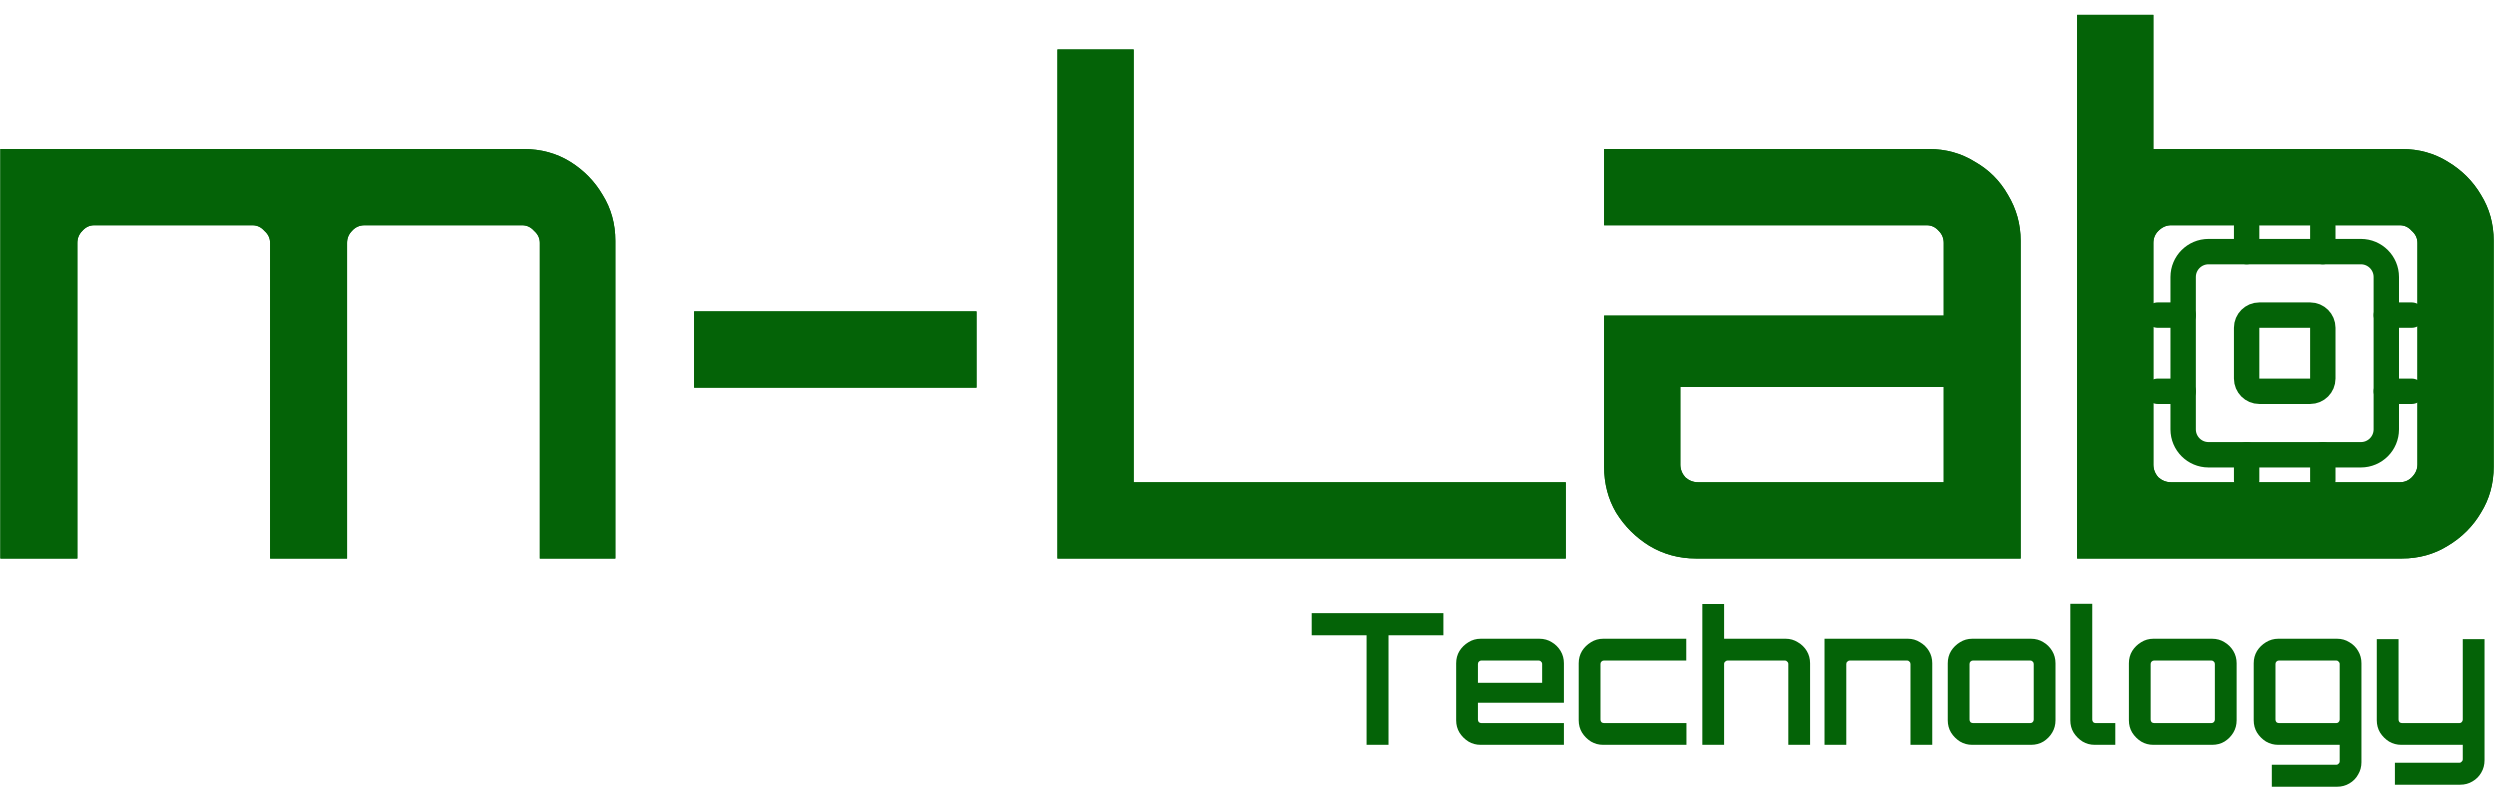 <svg width="161" height="51" viewBox="0 0 161 51" fill="none" xmlns="http://www.w3.org/2000/svg">
<g clip-path="url(#clip0_4_29)">
<path d="M0.025 35.968V9.596H33.718C34.839 9.596 35.84 9.868 36.719 10.414C37.598 10.96 38.295 11.672 38.81 12.551C39.356 13.43 39.629 14.415 39.629 15.507V35.968H34.764V15.643C34.764 15.34 34.642 15.082 34.4 14.87C34.188 14.627 33.93 14.506 33.627 14.506H23.487C23.154 14.506 22.881 14.627 22.669 14.87C22.457 15.082 22.351 15.34 22.351 15.643V35.968H17.395V15.643C17.395 15.34 17.273 15.082 17.031 14.87C16.819 14.627 16.561 14.506 16.258 14.506H6.073C5.77 14.506 5.512 14.627 5.3 14.87C5.088 15.082 4.982 15.34 4.982 15.643V35.968H0.025Z" fill="#046307"/>
<path d="M44.7 24.964V20.053H62.888V24.964H44.7Z" fill="#046307"/>
<path d="M68.099 35.968V3.185H73.009V31.057H100.836V35.968H68.099Z" fill="#046307"/>
<path d="M109.216 35.968C108.125 35.968 107.124 35.695 106.215 35.149C105.336 34.603 104.623 33.891 104.078 33.012C103.562 32.133 103.305 31.148 103.305 30.056V20.326H125.175V15.643C125.175 15.34 125.069 15.082 124.857 14.87C124.645 14.627 124.387 14.506 124.084 14.506H103.305V9.596H124.22C125.312 9.596 126.297 9.868 127.176 10.414C128.085 10.929 128.798 11.642 129.313 12.551C129.859 13.46 130.131 14.446 130.131 15.507V35.968H109.216ZM109.352 31.057H125.175V24.919H108.215V29.92C108.215 30.223 108.322 30.496 108.534 30.739C108.776 30.951 109.049 31.057 109.352 31.057Z" fill="#046307"/>
<path d="M133.767 35.968V0.957H138.678V9.596H154.683C155.774 9.596 156.759 9.868 157.639 10.414C158.548 10.96 159.26 11.672 159.776 12.551C160.321 13.43 160.594 14.415 160.594 15.507V30.056C160.594 31.148 160.321 32.133 159.776 33.012C159.26 33.891 158.548 34.603 157.639 35.149C156.759 35.695 155.774 35.968 154.683 35.968H133.767ZM139.815 31.057H154.547C154.85 31.057 155.107 30.951 155.32 30.739C155.562 30.496 155.683 30.223 155.683 29.92V15.643C155.683 15.34 155.562 15.082 155.32 14.87C155.107 14.627 154.85 14.506 154.547 14.506H139.815C139.512 14.506 139.239 14.627 138.996 14.87C138.784 15.082 138.678 15.34 138.678 15.643V29.92C138.678 30.223 138.784 30.496 138.996 30.739C139.239 30.951 139.512 31.057 139.815 31.057Z" fill="#046307"/>
<g clip-path="url(#clip1_4_29)">
<g clip-path="url(#clip2_4_29)">
<path d="M152.042 16.204H142.23C141.327 16.204 140.595 16.936 140.595 17.839V27.651C140.595 28.555 141.327 29.287 142.23 29.287H152.042C152.945 29.287 153.678 28.555 153.678 27.651V17.839C153.678 16.936 152.945 16.204 152.042 16.204Z" stroke="#046307" stroke-width="1.635" stroke-linecap="round" stroke-linejoin="round"/>
<path d="M148.771 20.293H145.501C145.049 20.293 144.683 20.659 144.683 21.11V24.381C144.683 24.832 145.049 25.199 145.501 25.199H148.771C149.223 25.199 149.589 24.832 149.589 24.381V21.11C149.589 20.659 149.223 20.293 148.771 20.293Z" stroke="#046307" stroke-width="1.635" stroke-linecap="round" stroke-linejoin="round"/>
<path d="M149.589 14.569V16.204" stroke="#046307" stroke-width="1.635" stroke-linecap="round" stroke-linejoin="round"/>
<path d="M149.589 29.287V30.922" stroke="#046307" stroke-width="1.635" stroke-linecap="round" stroke-linejoin="round"/>
<path d="M138.959 25.199H140.595" stroke="#046307" stroke-width="1.635" stroke-linecap="round" stroke-linejoin="round"/>
<path d="M138.959 20.293H140.595" stroke="#046307" stroke-width="1.635" stroke-linecap="round" stroke-linejoin="round"/>
<path d="M153.678 25.199H155.313" stroke="#046307" stroke-width="1.635" stroke-linecap="round" stroke-linejoin="round"/>
<path d="M153.678 20.293H155.313" stroke="#046307" stroke-width="1.635" stroke-linecap="round" stroke-linejoin="round"/>
<path d="M144.683 14.569V16.204" stroke="#046307" stroke-width="1.635" stroke-linecap="round" stroke-linejoin="round"/>
<path d="M144.683 29.287V30.922" stroke="#046307" stroke-width="1.635" stroke-linecap="round" stroke-linejoin="round"/>
</g>
<path d="M0.025 35.968V9.596H33.718C34.839 9.596 35.84 9.868 36.719 10.414C37.598 10.96 38.295 11.672 38.81 12.551C39.356 13.43 39.629 14.415 39.629 15.507V35.968H34.764V15.643C34.764 15.34 34.642 15.082 34.4 14.87C34.188 14.627 33.93 14.506 33.627 14.506H23.487C23.154 14.506 22.881 14.627 22.669 14.87C22.457 15.082 22.351 15.34 22.351 15.643V35.968H17.395V15.643C17.395 15.34 17.273 15.082 17.031 14.87C16.819 14.627 16.561 14.506 16.258 14.506H6.073C5.77 14.506 5.512 14.627 5.3 14.87C5.088 15.082 4.982 15.34 4.982 15.643V35.968H0.025Z" fill="#046307"/>
<path d="M44.7 24.964V20.053H62.888V24.964H44.7Z" fill="#046307"/>
<path d="M68.099 35.968V3.185H73.009V31.057H100.836V35.968H68.099Z" fill="#046307"/>
<path d="M109.216 35.968C108.125 35.968 107.124 35.695 106.215 35.149C105.336 34.603 104.623 33.891 104.078 33.012C103.562 32.133 103.305 31.148 103.305 30.056V20.326H125.175V15.643C125.175 15.34 125.069 15.082 124.857 14.87C124.645 14.627 124.387 14.506 124.084 14.506H103.305V9.596H124.22C125.312 9.596 126.297 9.868 127.176 10.414C128.085 10.929 128.798 11.642 129.313 12.551C129.859 13.46 130.131 14.446 130.131 15.507V35.968H109.216ZM109.352 31.057H125.175V24.919H108.215V29.92C108.215 30.223 108.322 30.496 108.534 30.739C108.776 30.951 109.049 31.057 109.352 31.057Z" fill="#046307"/>
<path d="M133.767 35.968V0.957H138.678V9.596H154.683C155.774 9.596 156.759 9.868 157.639 10.414C158.548 10.96 159.26 11.672 159.776 12.551C160.321 13.43 160.594 14.415 160.594 15.507V30.056C160.594 31.148 160.321 32.133 159.776 33.012C159.26 33.891 158.548 34.603 157.639 35.149C156.759 35.695 155.774 35.968 154.683 35.968H133.767ZM139.815 31.057H154.547C154.85 31.057 155.107 30.951 155.32 30.739C155.562 30.496 155.683 30.223 155.683 29.92V15.643C155.683 15.34 155.562 15.082 155.32 14.87C155.107 14.627 154.85 14.506 154.547 14.506H139.815C139.512 14.506 139.239 14.627 138.996 14.87C138.784 15.082 138.678 15.34 138.678 15.643V29.92C138.678 30.223 138.784 30.496 138.996 30.739C139.239 30.951 139.512 31.057 139.815 31.057Z" fill="#046307"/>
</g>
</g>
<path d="M88.008 47.967V40.911H84.474V39.486H92.955V40.911H89.421V47.967H88.008ZM95.356 47.967C95.065 47.967 94.802 47.897 94.567 47.755C94.331 47.606 94.138 47.414 93.989 47.178C93.848 46.943 93.777 46.679 93.777 46.389V42.714C93.777 42.423 93.848 42.16 93.989 41.924C94.138 41.689 94.331 41.5 94.567 41.359C94.802 41.21 95.065 41.135 95.356 41.135H99.137C99.436 41.135 99.703 41.21 99.938 41.359C100.174 41.5 100.362 41.689 100.504 41.924C100.645 42.16 100.716 42.423 100.716 42.714V45.258H95.179V46.342C95.179 46.405 95.199 46.46 95.238 46.507C95.285 46.546 95.34 46.566 95.403 46.566H100.716V47.967H95.356ZM95.179 43.974H99.314V42.761C99.314 42.698 99.29 42.647 99.243 42.608C99.204 42.56 99.153 42.537 99.09 42.537H95.403C95.34 42.537 95.285 42.56 95.238 42.608C95.199 42.647 95.179 42.698 95.179 42.761V43.974ZM103.247 47.967C102.957 47.967 102.694 47.897 102.458 47.755C102.223 47.606 102.03 47.414 101.881 47.178C101.74 46.943 101.669 46.679 101.669 46.389V42.714C101.669 42.423 101.74 42.16 101.881 41.924C102.03 41.689 102.223 41.5 102.458 41.359C102.694 41.21 102.957 41.135 103.247 41.135H108.595V42.537H103.295C103.232 42.537 103.177 42.56 103.13 42.608C103.09 42.647 103.071 42.698 103.071 42.761V46.342C103.071 46.405 103.09 46.46 103.13 46.507C103.177 46.546 103.232 46.566 103.295 46.566H108.607V47.967H103.247ZM109.63 47.967V38.897H111.032V41.135H115.002C115.285 41.135 115.544 41.21 115.779 41.359C116.023 41.5 116.215 41.689 116.357 41.924C116.498 42.16 116.569 42.423 116.569 42.714V47.967H115.167V42.761C115.167 42.698 115.143 42.647 115.096 42.608C115.057 42.56 115.01 42.537 114.955 42.537H111.256C111.201 42.537 111.15 42.56 111.103 42.608C111.056 42.647 111.032 42.698 111.032 42.761V47.967H109.63ZM117.499 47.967V41.135H122.871C123.153 41.135 123.412 41.21 123.648 41.359C123.891 41.5 124.084 41.689 124.225 41.924C124.367 42.16 124.437 42.423 124.437 42.714V47.967H123.035V42.761C123.035 42.698 123.012 42.647 122.965 42.608C122.926 42.56 122.878 42.537 122.823 42.537H119.125C119.07 42.537 119.019 42.56 118.971 42.608C118.924 42.647 118.901 42.698 118.901 42.761V47.967H117.499ZM127.014 47.967C126.724 47.967 126.461 47.897 126.225 47.755C125.989 47.606 125.797 47.414 125.648 47.178C125.506 46.943 125.436 46.679 125.436 46.389V42.714C125.436 42.423 125.506 42.16 125.648 41.924C125.797 41.689 125.989 41.5 126.225 41.359C126.461 41.21 126.724 41.135 127.014 41.135H130.796C131.094 41.135 131.361 41.21 131.597 41.359C131.832 41.5 132.021 41.689 132.162 41.924C132.303 42.16 132.374 42.423 132.374 42.714V46.389C132.374 46.679 132.303 46.943 132.162 47.178C132.021 47.414 131.832 47.606 131.597 47.755C131.361 47.897 131.094 47.967 130.796 47.967H127.014ZM127.061 46.566H130.748C130.811 46.566 130.862 46.546 130.902 46.507C130.949 46.46 130.972 46.405 130.972 46.342V42.761C130.972 42.698 130.949 42.647 130.902 42.608C130.862 42.56 130.811 42.537 130.748 42.537H127.061C126.999 42.537 126.944 42.56 126.896 42.608C126.857 42.647 126.838 42.698 126.838 42.761V46.342C126.838 46.405 126.857 46.46 126.896 46.507C126.944 46.546 126.999 46.566 127.061 46.566ZM134.906 47.967C134.616 47.967 134.352 47.897 134.117 47.755C133.881 47.606 133.689 47.414 133.54 47.178C133.398 46.943 133.328 46.679 133.328 46.389V38.885H134.741V46.342C134.741 46.405 134.761 46.46 134.8 46.507C134.847 46.546 134.898 46.566 134.953 46.566H136.225V47.967H134.906ZM138.679 47.967C138.389 47.967 138.125 47.897 137.89 47.755C137.654 47.606 137.462 47.414 137.313 47.178C137.171 46.943 137.101 46.679 137.101 46.389V42.714C137.101 42.423 137.171 42.16 137.313 41.924C137.462 41.689 137.654 41.5 137.89 41.359C138.125 41.21 138.389 41.135 138.679 41.135H142.46C142.759 41.135 143.026 41.21 143.261 41.359C143.497 41.5 143.686 41.689 143.827 41.924C143.968 42.16 144.039 42.423 144.039 42.714V46.389C144.039 46.679 143.968 46.943 143.827 47.178C143.686 47.414 143.497 47.606 143.261 47.755C143.026 47.897 142.759 47.967 142.46 47.967H138.679ZM138.726 46.566H142.413C142.476 46.566 142.527 46.546 142.566 46.507C142.614 46.46 142.637 46.405 142.637 46.342V42.761C142.637 42.698 142.614 42.647 142.566 42.608C142.527 42.56 142.476 42.537 142.413 42.537H138.726C138.663 42.537 138.608 42.56 138.561 42.608C138.522 42.647 138.502 42.698 138.502 42.761V46.342C138.502 46.405 138.522 46.46 138.561 46.507C138.608 46.546 138.663 46.566 138.726 46.566ZM146.305 50.665V49.251H150.463C150.518 49.251 150.566 49.228 150.605 49.181C150.652 49.142 150.676 49.09 150.676 49.028V47.967H146.717C146.435 47.967 146.172 47.897 145.928 47.755C145.693 47.606 145.5 47.414 145.351 47.178C145.21 46.943 145.139 46.679 145.139 46.389V42.714C145.139 42.423 145.21 42.16 145.351 41.924C145.5 41.689 145.693 41.5 145.928 41.359C146.172 41.21 146.435 41.135 146.717 41.135H150.511C150.801 41.135 151.064 41.21 151.3 41.359C151.543 41.5 151.732 41.689 151.865 41.924C152.007 42.16 152.077 42.423 152.077 42.714V49.087C152.077 49.377 152.007 49.64 151.865 49.876C151.732 50.119 151.543 50.312 151.3 50.453C151.064 50.594 150.801 50.665 150.511 50.665H146.305ZM146.765 46.566H150.463C150.518 46.566 150.566 46.546 150.605 46.507C150.652 46.46 150.676 46.405 150.676 46.342V42.761C150.676 42.698 150.652 42.647 150.605 42.608C150.566 42.56 150.518 42.537 150.463 42.537H146.765C146.702 42.537 146.647 42.56 146.6 42.608C146.56 42.647 146.541 42.698 146.541 42.761V46.342C146.541 46.405 146.56 46.46 146.6 46.507C146.647 46.546 146.702 46.566 146.765 46.566ZM154.232 50.535V49.122H158.39C158.445 49.122 158.492 49.098 158.531 49.051C158.578 49.012 158.602 48.965 158.602 48.91V47.967H154.644C154.361 47.967 154.098 47.897 153.855 47.755C153.619 47.606 153.427 47.414 153.277 47.178C153.136 46.943 153.065 46.679 153.065 46.389V41.159H154.467V46.342C154.467 46.405 154.487 46.46 154.526 46.507C154.573 46.546 154.628 46.566 154.691 46.566H158.39C158.445 46.566 158.492 46.546 158.531 46.507C158.578 46.46 158.602 46.405 158.602 46.342V41.159H160.004V48.957C160.004 49.255 159.933 49.522 159.792 49.758C159.658 49.993 159.47 50.182 159.226 50.323C158.991 50.465 158.728 50.535 158.437 50.535H154.232Z" fill="#046307"/>
<defs>
<clipPath id="clip0_4_29">
<rect width="160.635" height="35.097" fill="white" transform="translate(0 0.871)"/>
</clipPath>
<clipPath id="clip1_4_29">
<rect width="160.635" height="35.097" fill="white" transform="translate(0 0.871)"/>
</clipPath>
<clipPath id="clip2_4_29">
<rect width="18.358" height="18.358" fill="white" transform="translate(137.957 13.566)"/>
</clipPath>
</defs>
</svg>
